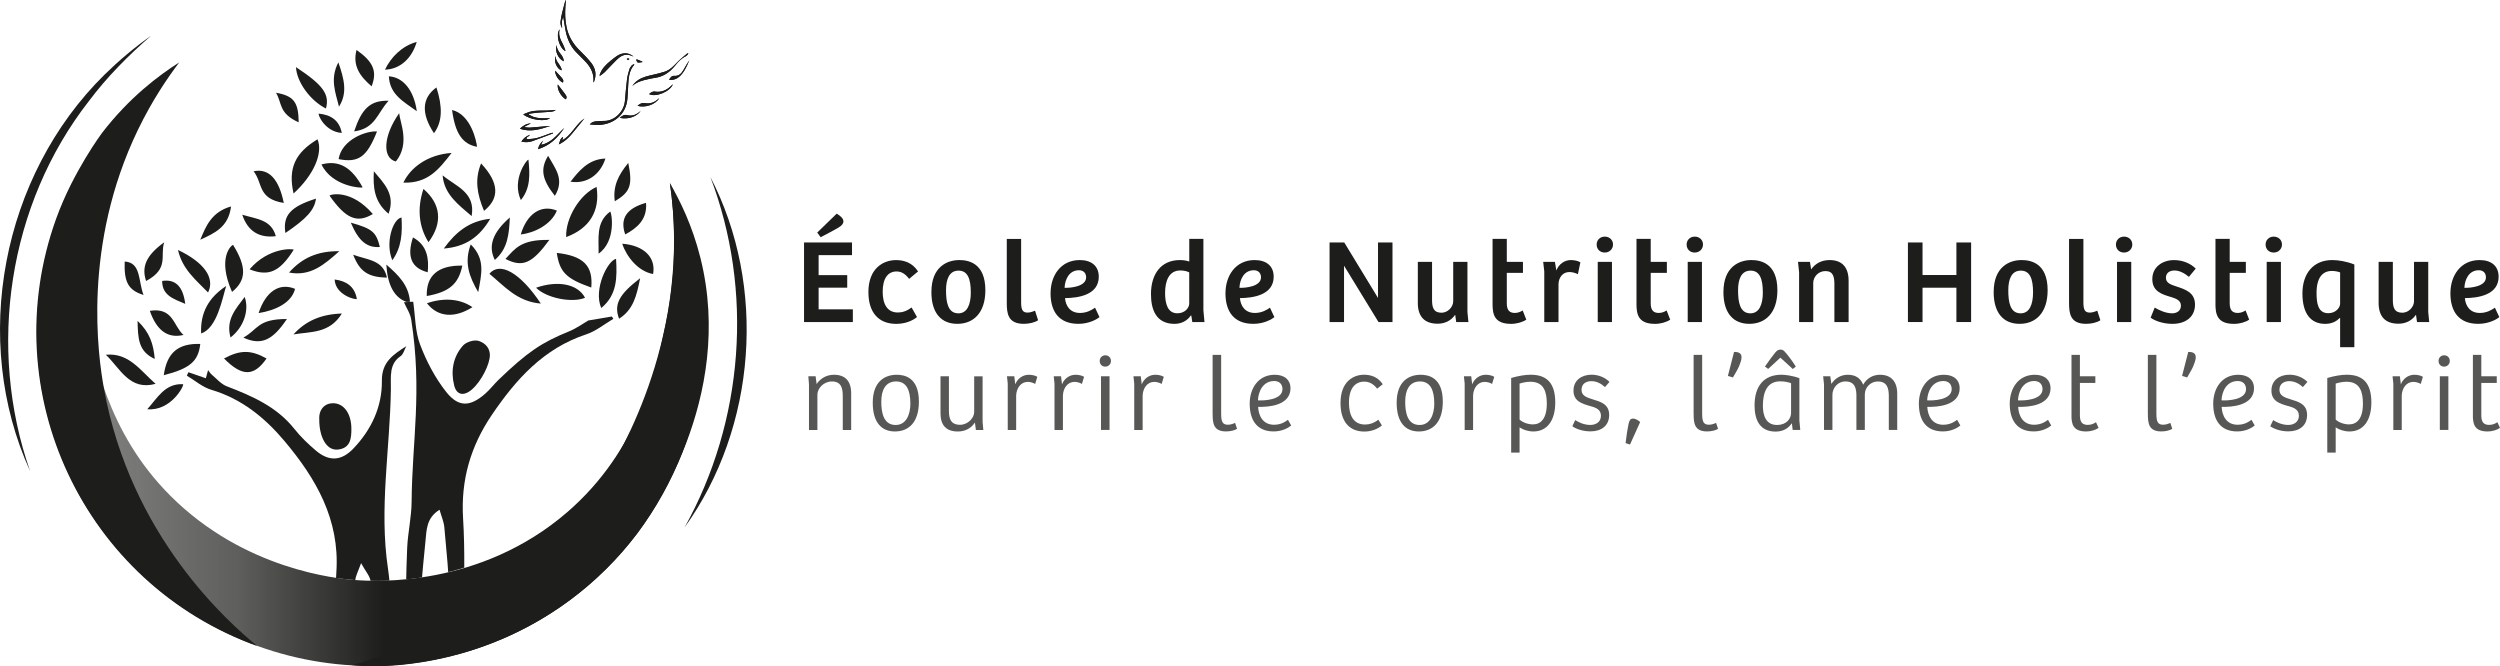 <?xml version="1.0" encoding="UTF-8"?>
<svg id="Calque_2" xmlns="http://www.w3.org/2000/svg" xmlns:xlink="http://www.w3.org/1999/xlink" viewBox="0 0 778.57 207.5">
  <defs>
    <clipPath id="clippath">
      <path d="M28.94,92.46C28.94,43.62,68.53,4.03,117.37,4.03s90.31,37.05,90.31,85.89-38.68,90.98-90.31,90.98c-48.84,0-88.43-39.59-88.43-88.43Z" style="clip-rule: evenodd; fill: none;"/>
    </clipPath>
    <linearGradient id="Dégradé_sans_nom_33" data-name="Dégradé sans nom 33" x1="11.48" y1="131.91" x2="219.55" y2="131.91" gradientUnits="userSpaceOnUse">
      <stop offset="0" stop-color="#1d1d1b" stop-opacity=".5"/>
      <stop offset=".3" stop-color="#1d1d1b" stop-opacity=".71"/>
      <stop offset=".52" stop-color="#1d1d1b"/>
    </linearGradient>
  </defs>
  <g id="Calque_1-2" data-name="Calque_1">
    <g>
      <g>
        <g>
          <path d="M265.34,75.51v3.95h-10.4v6.22h8.91v3.91h-8.91v6.75h10.66v3.95h-15.2v-24.78h14.94ZM260.57,66.54c1.08.63,2.09,1.45,2.09,2.38,0,.78-.52,1.34-1.45,1.9-1.45.89-3.69,2.01-5.63,3.06l-1.08-1.45,6.07-5.89Z" style="fill: #1d1d1b;"/>
          <path d="M270.44,91.02c0-7.49,4.66-10.02,8.61-10.02,2.42,0,5.07.75,6.86,3.54l-2.79,2.31c-1.08-1.45-2.31-2.31-3.91-2.31-2.57,0-4.32,2.01-4.32,6.3,0,3.87,1.42,6.48,4.73,6.48,1.45,0,2.76-.45,4.28-1.56l1.68,2.98c-1.45,1.19-3.73,2.12-6.48,2.12-5.48,0-8.65-3.54-8.65-9.84Z" style="fill: #1d1d1b;"/>
          <path d="M290.07,90.9c0-7.75,4.84-9.91,8.68-9.91,2.76,0,8.12.86,8.12,9.39,0,7.15-3.8,10.47-8.72,10.47s-8.09-3.21-8.09-9.95ZM302.33,91.02c0-4.17-.97-6.74-3.8-6.74s-3.91,2.53-3.91,6.11.52,7.19,3.84,7.19c2.72,0,3.88-2.68,3.88-6.56Z" style="fill: #1d1d1b;"/>
          <path d="M313.54,94.22v-19.82h4.47v19.75c0,2.35.48,3.2,2.01,3.2.71,0,1.53-.26,2.31-.6l.97,2.98c-1.04.71-2.83,1.12-4.43,1.12-5.03,0-5.33-3.28-5.33-6.63Z" style="fill: #1d1d1b;"/>
          <path d="M327.18,91.31c0-5.48,3.17-10.32,9.09-10.32,3.65,0,5.92,1.86,5.92,5.18,0,5.74-6.45,6.63-10.51,6.67.19,2.31,1.49,4.62,4.66,4.62,2.2,0,3.8-1.01,4.69-1.64l1.38,2.94c-.6.52-3.06,2.09-6.56,2.09-6.15,0-8.68-3.95-8.68-9.54ZM338.25,86.36c0-1.38-.89-2.2-2.24-2.2-2.98,0-4.36,2.76-4.47,5.48,2.01.04,6.71-.41,6.71-3.28Z" style="fill: #1d1d1b;"/>
          <path d="M358.44,91.65c0-6.37,3.17-10.66,9.02-10.66,1.19,0,2.05.19,2.91.45v-7.04h4.4v22.21l.34,3.69h-3.8l-.3-2.01-.15-.04c-1.16,1.71-3.02,2.61-5.07,2.61-5.81,0-7.34-4.55-7.34-9.21ZM370.36,94.48v-9.65c-.63-.34-1.6-.6-2.79-.6-3.5,0-4.73,3.24-4.73,7.01,0,3.39.82,6.33,3.84,6.33,2.27,0,3.69-1.64,3.69-3.09Z" style="fill: #1d1d1b;"/>
          <path d="M381.65,91.31c0-5.48,3.17-10.32,9.09-10.32,3.65,0,5.92,1.86,5.92,5.18,0,5.74-6.45,6.63-10.51,6.67.19,2.31,1.49,4.62,4.66,4.62,2.2,0,3.8-1.01,4.69-1.64l1.38,2.94c-.6.52-3.06,2.09-6.56,2.09-6.15,0-8.68-3.95-8.68-9.54ZM392.71,86.36c0-1.38-.89-2.2-2.24-2.2-2.98,0-4.36,2.76-4.47,5.48,2.01.04,6.71-.41,6.71-3.28Z" style="fill: #1d1d1b;"/>
          <path d="M418.64,75.51l10.47,17.21h.04v-17.21h4.51v24.78h-4.36l-10.69-17.48h-.04v17.48h-4.51v-24.78h4.58Z" style="fill: #1d1d1b;"/>
          <path d="M441.55,94.26v-12.71h4.43v11.89c0,2.27.45,3.95,2.94,3.95,1.97,0,3.65-1.79,3.65-3.58v-12.26h4.43v15.61l.3,3.13h-3.8l-.3-2.2h-.07c-1.3,1.86-3.28,2.72-5.4,2.72-4.1,0-6.19-2.2-6.19-6.56Z" style="fill: #1d1d1b;"/>
          <path d="M464.83,94.56v-20.16h4.43v7.15h5.03v3.43h-5.03v9.5c0,2.31,1.01,2.98,2.53,2.98,1.01,0,1.83-.41,2.42-.78l1.12,2.87c-1.12.78-2.98,1.31-4.73,1.31-5.29,0-5.78-3.02-5.78-6.3Z" style="fill: #1d1d1b;"/>
          <path d="M480.59,81.55h3.65l.45,2.68c.82-2.09,2.65-3.24,4.51-3.24,1.12,0,2.27.26,2.98.71l-.78,3.69c-.74-.37-1.68-.67-2.65-.67-2.01,0-3.32,1.6-3.39,3.76v11.81h-4.43v-15.76l-.34-2.98Z" style="fill: #1d1d1b;"/>
          <path d="M497.24,76.15c0-1.34,1.01-2.46,2.53-2.46s2.57,1.08,2.57,2.46-1.08,2.5-2.57,2.5-2.53-1.04-2.53-2.5ZM502.01,81.55v18.74h-4.43v-18.74h4.43Z" style="fill: #1d1d1b;"/>
          <path d="M509.65,94.56v-20.16h4.43v7.15h5.03v3.43h-5.03v9.5c0,2.31,1.01,2.98,2.53,2.98,1.01,0,1.83-.41,2.42-.78l1.12,2.87c-1.12.78-2.98,1.31-4.73,1.31-5.29,0-5.78-3.02-5.78-6.3Z" style="fill: #1d1d1b;"/>
          <path d="M525.26,76.15c0-1.34,1.01-2.46,2.53-2.46s2.57,1.08,2.57,2.46-1.08,2.5-2.57,2.5-2.53-1.04-2.53-2.5ZM530.03,81.55v18.74h-4.43v-18.74h4.43Z" style="fill: #1d1d1b;"/>
          <path d="M536.73,90.9c0-7.75,4.84-9.91,8.68-9.91,2.76,0,8.12.86,8.12,9.39,0,7.15-3.8,10.47-8.72,10.47s-8.09-3.21-8.09-9.95ZM548.99,91.02c0-4.17-.97-6.74-3.8-6.74s-3.91,2.53-3.91,6.11.52,7.19,3.84,7.19c2.72,0,3.88-2.68,3.88-6.56Z" style="fill: #1d1d1b;"/>
          <path d="M559.94,81.55h3.73l.37,2.35c1.3-1.86,3.28-2.91,5.74-2.91,3.76,0,5.93,2.09,5.93,6.48v12.82h-4.43v-11.85c0-2.27-.41-4.02-2.79-4.02-2.24,0-3.8,1.83-3.8,3.73v12.15h-4.4v-15.5l-.34-3.24Z" style="fill: #1d1d1b;"/>
          <path d="M598.73,75.51v10.14h10.55v-10.14h4.58v24.78h-4.58v-10.69h-10.55v10.69h-4.55v-24.78h4.55Z" style="fill: #1d1d1b;"/>
          <path d="M620.89,90.9c0-7.75,4.84-9.91,8.68-9.91,2.76,0,8.12.86,8.12,9.39,0,7.15-3.8,10.47-8.72,10.47s-8.09-3.21-8.09-9.95ZM633.15,91.02c0-4.17-.97-6.74-3.8-6.74s-3.91,2.53-3.91,6.11.52,7.19,3.84,7.19c2.72,0,3.87-2.68,3.87-6.56Z" style="fill: #1d1d1b;"/>
          <path d="M644.36,94.22v-19.82h4.47v19.75c0,2.35.48,3.2,2.01,3.2.71,0,1.53-.26,2.31-.6l.97,2.98c-1.04.71-2.83,1.12-4.43,1.12-5.03,0-5.33-3.28-5.33-6.63Z" style="fill: #1d1d1b;"/>
          <path d="M658.96,76.15c0-1.34,1.01-2.46,2.53-2.46s2.57,1.08,2.57,2.46-1.08,2.5-2.57,2.5-2.53-1.04-2.53-2.5ZM663.73,81.55v18.74h-4.43v-18.74h4.43Z" style="fill: #1d1d1b;"/>
          <path d="M669.77,98.92l1.27-3.13c1.23.75,3.43,1.79,5.4,1.79,1.49,0,2.76-.78,2.76-2.38s-1.38-2.2-3.17-2.72c-2.72-.82-5.74-1.71-5.74-5.55s3.21-5.93,6.78-5.93c2.79,0,5.22,1.12,6.74,2.65l-2.12,2.57c-1.42-1.19-2.98-1.98-4.51-1.98-1.38,0-2.65.67-2.65,2.27s1.45,2.12,3.32,2.72c2.68.9,5.74,1.83,5.74,5.63s-2.87,6-7.04,6c-3.21,0-5.85-1.16-6.78-1.94Z" style="fill: #1d1d1b;"/>
          <path d="M689.96,94.56v-20.16h4.43v7.15h5.03v3.43h-5.03v9.5c0,2.31,1.01,2.98,2.53,2.98,1.01,0,1.83-.41,2.42-.78l1.12,2.87c-1.12.78-2.98,1.31-4.73,1.31-5.29,0-5.78-3.02-5.78-6.3Z" style="fill: #1d1d1b;"/>
          <path d="M705.57,76.15c0-1.34,1.01-2.46,2.53-2.46s2.57,1.08,2.57,2.46-1.08,2.5-2.57,2.5-2.53-1.04-2.53-2.5ZM710.34,81.55v18.74h-4.43v-18.74h4.43Z" style="fill: #1d1d1b;"/>
          <path d="M728.67,99.03c-.97.97-2.35,1.83-4.55,1.83-4.47,0-7.08-3.17-7.08-9.47s3.47-10.4,9.28-10.4c1.94,0,4.43.41,6.89,1.38v25.75h-4.43v-9.09h-.11ZM728.78,94.59v-9.76c-.71-.26-1.64-.45-2.57-.45-2.79,0-4.77,1.94-4.77,6.82,0,3.02.34,6.34,3.65,6.34,2.38,0,3.69-1.79,3.69-2.94Z" style="fill: #1d1d1b;"/>
          <path d="M740.77,94.26v-12.71h4.43v11.89c0,2.27.45,3.95,2.94,3.95,1.97,0,3.65-1.79,3.65-3.58v-12.26h4.43v15.61l.3,3.13h-3.8l-.3-2.2h-.07c-1.3,1.86-3.28,2.72-5.4,2.72-4.1,0-6.19-2.2-6.19-6.56Z" style="fill: #1d1d1b;"/>
          <path d="M763.13,91.31c0-5.48,3.17-10.32,9.09-10.32,3.65,0,5.92,1.86,5.92,5.18,0,5.74-6.45,6.63-10.51,6.67.19,2.31,1.49,4.62,4.66,4.62,2.2,0,3.8-1.01,4.69-1.64l1.38,2.94c-.6.52-3.06,2.09-6.56,2.09-6.15,0-8.68-3.95-8.68-9.54ZM774.19,86.36c0-1.38-.9-2.2-2.24-2.2-2.98,0-4.36,2.76-4.47,5.48,2.01.04,6.71-.41,6.71-3.28Z" style="fill: #1d1d1b;"/>
        </g>
        <g>
          <path d="M251.72,117.18h2.29l.3,2.42c1.28-1.88,3.23-2.89,5.42-2.89,3.47,0,5.35,1.95,5.35,5.79v11.41h-2.62v-10.6c0-2.49-.54-4.51-3.36-4.51-2.59,0-4.54,2.12-4.54,4.14v10.97h-2.62v-14.2l-.2-2.52Z" style="fill: #575756;"/>
          <path d="M271.8,125.42c0-6.97,4.14-8.71,7.47-8.71,2.32,0,6.9.74,6.9,8.34,0,6.56-3.23,9.32-7.47,9.32s-6.9-2.89-6.9-8.95ZM283.51,125.62c0-4.04-1.18-6.83-4.44-6.83s-4.61,2.66-4.61,6.29c0,3.33.64,7.27,4.48,7.27,3.16,0,4.58-3.06,4.58-6.73Z" style="fill: #575756;"/>
          <path d="M292.9,128.62v-11.44h2.62v10.7c0,2.49.54,4.41,3.5,4.41,2.32,0,4.37-2.05,4.37-4v-11.1h2.62v14.26l.23,2.46h-2.32l-.3-2.29h-.03c-1.25,1.92-3.26,2.76-5.28,2.76-3.6,0-5.42-1.89-5.42-5.75Z" style="fill: #575756;"/>
          <path d="M313.59,117.18h2.29l.3,2.52c.64-1.72,2.29-2.99,4.21-2.99,1.08,0,2.05.27,2.66.64l-.67,2.22c-.64-.37-1.48-.64-2.32-.64-2.15,0-3.5,1.95-3.6,4.21v10.77h-2.62v-14.43l-.24-2.29Z" style="fill: #575756;"/>
          <path d="M328.15,117.18h2.29l.3,2.52c.64-1.72,2.29-2.99,4.21-2.99,1.08,0,2.05.27,2.66.64l-.67,2.22c-.64-.37-1.48-.64-2.32-.64-2.15,0-3.5,1.95-3.6,4.21v10.77h-2.62v-14.43l-.24-2.29Z" style="fill: #575756;"/>
          <path d="M342.48,112.4c0-.98.74-1.75,1.75-1.75s1.75.74,1.75,1.75-.77,1.78-1.78,1.78-1.72-.74-1.72-1.78ZM345.54,117.18v16.72h-2.66v-16.72h2.66Z" style="fill: #575756;"/>
          <path d="M352.98,117.18h2.29l.3,2.52c.64-1.72,2.29-2.99,4.21-2.99,1.08,0,2.05.27,2.66.64l-.67,2.22c-.64-.37-1.48-.64-2.32-.64-2.15,0-3.5,1.95-3.6,4.21v10.77h-2.62v-14.43l-.24-2.29Z" style="fill: #575756;"/>
          <path d="M377.64,128.95v-18.44h2.66v18.3c0,2.59.47,3.46,2.12,3.46.77,0,1.58-.27,2.22-.57l.61,1.85c-.71.47-2.05.81-3.43.81-3.94,0-4.17-2.59-4.17-5.42Z" style="fill: #575756;"/>
          <path d="M389.18,125.79c0-4.98,2.79-9.08,7.81-9.08,3.13,0,4.91,1.68,4.91,4.17,0,5.48-6.97,5.92-10.09,5.82.13,2.72,1.45,5.58,4.98,5.58,2.29,0,3.7-1.08,4.31-1.55l1.01,1.78c-.84.71-2.76,1.85-5.45,1.85-5.25,0-7.47-3.57-7.47-8.58ZM399.4,121.18c0-1.58-1.04-2.52-2.56-2.52-3.6,0-4.98,3.4-5.08,6.02,1.82.13,7.64-.1,7.64-3.5Z" style="fill: #575756;"/>
          <path d="M417.47,125.52c0-6.83,4.14-8.82,7.34-8.82,1.95,0,4.27.6,5.82,2.96l-1.75,1.38c-1.18-1.51-2.49-2.19-4.04-2.19-2.73,0-4.74,2.02-4.74,6.56,0,3.94,1.41,6.8,5.01,6.8,1.38,0,2.79-.44,4.14-1.51l1.11,1.78c-1.08.98-3.1,1.92-5.45,1.92-4.85,0-7.44-3.3-7.44-8.88Z" style="fill: #575756;"/>
          <path d="M434.96,125.42c0-6.97,4.14-8.71,7.47-8.71,2.32,0,6.9.74,6.9,8.34,0,6.56-3.23,9.32-7.47,9.32s-6.9-2.89-6.9-8.95ZM446.67,125.62c0-4.04-1.18-6.83-4.44-6.83s-4.61,2.66-4.61,6.29c0,3.33.64,7.27,4.48,7.27,3.16,0,4.58-3.06,4.58-6.73Z" style="fill: #575756;"/>
          <path d="M455.89,117.18h2.29l.3,2.52c.64-1.72,2.29-2.99,4.21-2.99,1.08,0,2.05.27,2.66.64l-.67,2.22c-.64-.37-1.48-.64-2.32-.64-2.15,0-3.5,1.95-3.6,4.21v10.77h-2.62v-14.43l-.24-2.29Z" style="fill: #575756;"/>
          <path d="M476.71,116.7c5.32,0,7.64,2.96,7.64,8.65s-2.59,9.02-6.8,9.02c-1.68,0-3.23-.54-4.31-1.28v7.87h-2.62v-23.25c2.32-.67,4.41-1.01,6.09-1.01ZM481.72,125.72c0-3.6-.87-6.83-5.08-6.83-1.14,0-2.46.24-3.4.57v11.2c.91.91,2.69,1.51,4.14,1.51,2.46,0,4.34-1.78,4.34-6.46Z" style="fill: #575756;"/>
          <path d="M489.66,132.75l.91-1.92c.98.64,2.73,1.51,4.68,1.51,1.75,0,3.33-.91,3.33-2.86s-1.55-2.56-3.47-3.06c-2.42-.71-5.08-1.45-5.08-4.78s2.69-4.95,5.62-4.95c2.39,0,4.41,1.04,5.59,2.25l-1.41,1.61c-1.11-1.04-2.56-1.85-4.24-1.85-1.48,0-3.06.71-3.06,2.69,0,1.85,1.58,2.39,3.53,2.99,2.42.74,5.08,1.48,5.08,4.84s-2.42,5.12-5.85,5.12c-2.73,0-4.91-1.01-5.62-1.62Z" style="fill: #575756;"/>
          <path d="M507.16,132.11c.24-1.18.6-1.75,1.38-1.75.91,0,1.85.67,2.25,1.08l-3.16,7-1.38-.44c.3-2.42.57-4.34.91-5.89Z" style="fill: #575756;"/>
          <path d="M527.44,128.95v-18.44h2.66v18.3c0,2.59.47,3.46,2.12,3.46.77,0,1.58-.27,2.22-.57l.61,1.85c-.71.47-2.05.81-3.43.81-3.94,0-4.17-2.59-4.17-5.42Z" style="fill: #575756;"/>
          <path d="M540.02,109.61c1.28-.03,3.23.17,1.89,3.6-.34,1.18-1.38,2.93-2.22,4.34l-1.58-.47,1.92-7.47Z" style="fill: #575756;"/>
          <path d="M546.42,126.26c0-5.95,2.83-9.56,8.41-9.56,1.04,0,3.4.27,5.55,1.08v13.19l.27,2.93h-2.36l-.23-1.98-.1-.03c-.91,1.35-2.46,2.52-4.98,2.52-4.98,0-6.56-3.7-6.56-8.14ZM557.79,128.58v-9.22c-.6-.3-1.95-.6-3.36-.6-4.04,0-5.42,3.3-5.42,7.6,0,2.89.87,5.99,4.41,5.99,2.86,0,4.37-1.88,4.37-3.77ZM552.91,109.74c.47-.54.88-.87,1.55-.87s1.04.24,1.55.87c.84.94,1.95,2.36,3.26,4.41l-.94.77-3.87-3.53-3.8,3.5-1.01-.74c1.38-2.02,2.52-3.5,3.26-4.41Z" style="fill: #575756;"/>
          <path d="M567.78,117.18h2.22l.34,2.39c1.18-1.85,3.06-2.86,5.11-2.86,2.25,0,3.9.91,4.81,3.1,1.08-2.05,3.1-3.1,5.21-3.1,3.47,0,5.38,2.09,5.38,5.92v11.27h-2.62v-10.56c0-2.39-.51-4.54-3.43-4.54-2.32,0-4.04,1.95-4.04,4v11.1h-2.62v-10.53c0-2.15-.3-4.58-3.43-4.58-2.39,0-4.04,2.05-4.04,4.17v10.94h-2.62v-14.2l-.27-2.52Z" style="fill: #575756;"/>
          <path d="M597.58,125.79c0-4.98,2.79-9.08,7.81-9.08,3.13,0,4.91,1.68,4.91,4.17,0,5.48-6.97,5.92-10.09,5.82.13,2.72,1.45,5.58,4.98,5.58,2.29,0,3.7-1.08,4.31-1.55l1.01,1.78c-.84.71-2.76,1.85-5.45,1.85-5.25,0-7.47-3.57-7.47-8.58ZM607.81,121.18c0-1.58-1.04-2.52-2.56-2.52-3.6,0-4.98,3.4-5.08,6.02,1.82.13,7.64-.1,7.64-3.5Z" style="fill: #575756;"/>
          <path d="M625.88,125.79c0-4.98,2.79-9.08,7.81-9.08,3.13,0,4.91,1.68,4.91,4.17,0,5.48-6.97,5.92-10.09,5.82.13,2.72,1.45,5.58,4.98,5.58,2.29,0,3.7-1.08,4.31-1.55l1.01,1.78c-.84.71-2.76,1.85-5.45,1.85-5.25,0-7.47-3.57-7.47-8.58ZM636.1,121.18c0-1.58-1.04-2.52-2.56-2.52-3.6,0-4.98,3.4-5.08,6.02,1.82.13,7.64-.1,7.64-3.5Z" style="fill: #575756;"/>
          <path d="M645.12,129.32v-18.81h2.62v6.66h4.81v2.09h-4.81v10.13c0,2.29.94,2.93,2.49,2.93,1.14,0,1.98-.47,2.52-.84l.81,1.78c-.98.67-2.49,1.11-3.84,1.11-4.1,0-4.61-2.25-4.61-5.05Z" style="fill: #575756;"/>
          <path d="M668.9,128.95v-18.44h2.66v18.3c0,2.59.47,3.46,2.12,3.46.77,0,1.58-.27,2.22-.57l.61,1.85c-.71.47-2.05.81-3.43.81-3.94,0-4.17-2.59-4.17-5.42Z" style="fill: #575756;"/>
          <path d="M681.48,109.61c1.28-.03,3.23.17,1.88,3.6-.34,1.18-1.38,2.93-2.22,4.34l-1.58-.47,1.92-7.47Z" style="fill: #575756;"/>
          <path d="M689.25,125.79c0-4.98,2.79-9.08,7.81-9.08,3.13,0,4.91,1.68,4.91,4.17,0,5.48-6.97,5.92-10.09,5.82.13,2.72,1.45,5.58,4.98,5.58,2.29,0,3.7-1.08,4.31-1.55l1.01,1.78c-.84.71-2.76,1.85-5.45,1.85-5.25,0-7.47-3.57-7.47-8.58ZM699.48,121.18c0-1.58-1.04-2.52-2.56-2.52-3.6,0-4.98,3.4-5.08,6.02,1.82.13,7.64-.1,7.64-3.5Z" style="fill: #575756;"/>
          <path d="M707.02,132.75l.91-1.92c.98.64,2.73,1.51,4.68,1.51,1.75,0,3.33-.91,3.33-2.86s-1.55-2.56-3.47-3.06c-2.42-.71-5.08-1.45-5.08-4.78s2.69-4.95,5.62-4.95c2.39,0,4.41,1.04,5.58,2.25l-1.41,1.61c-1.11-1.04-2.56-1.85-4.24-1.85-1.48,0-3.06.71-3.06,2.69,0,1.85,1.58,2.39,3.53,2.99,2.42.74,5.08,1.48,5.08,4.84s-2.42,5.12-5.85,5.12c-2.73,0-4.91-1.01-5.62-1.62Z" style="fill: #575756;"/>
          <path d="M730.87,116.7c5.32,0,7.64,2.96,7.64,8.65s-2.59,9.02-6.8,9.02c-1.68,0-3.23-.54-4.31-1.28v7.87h-2.62v-23.25c2.32-.67,4.41-1.01,6.09-1.01ZM735.88,125.72c0-3.6-.87-6.83-5.08-6.83-1.14,0-2.46.24-3.4.57v11.2c.91.91,2.69,1.51,4.14,1.51,2.46,0,4.34-1.78,4.34-6.46Z" style="fill: #575756;"/>
          <path d="M745.1,117.18h2.29l.3,2.52c.64-1.72,2.29-2.99,4.21-2.99,1.08,0,2.05.27,2.66.64l-.67,2.22c-.64-.37-1.48-.64-2.32-.64-2.15,0-3.5,1.95-3.6,4.21v10.77h-2.62v-14.43l-.24-2.29Z" style="fill: #575756;"/>
          <path d="M759.43,112.4c0-.98.74-1.75,1.75-1.75s1.75.74,1.75,1.75-.77,1.78-1.78,1.78-1.72-.74-1.72-1.78ZM762.49,117.18v16.72h-2.66v-16.72h2.66Z" style="fill: #575756;"/>
          <path d="M770.13,129.32v-18.81h2.62v6.66h4.81v2.09h-4.81v10.13c0,2.29.94,2.93,2.49,2.93,1.14,0,1.98-.47,2.52-.84l.81,1.78c-.98.67-2.49,1.11-3.84,1.11-4.1,0-4.61-2.25-4.61-5.05Z" style="fill: #575756;"/>
        </g>
      </g>
      <g>
        <g style="clip-path: url(#clippath);">
          <path d="M140.64,47.63c-7.51.51-12.87,4.63-15.01,9.25,7.7.25,11.09-4.21,15.01-9.25ZM124.31,35.26c-5.02,7.13-5.28,13.95-1.03,15.04,4.5-5.57,1.29-12.14,1.03-15.04ZM140.79,34.25c.96,7.32,3.24,10.62,7.77,11.47-.16-1.71-1.86-10.02-7.77-11.47ZM185.79,58.21c-5.21,2.31-9.71,9.73-9.47,15.62,7.3-2.68,10.61-8.13,9.47-15.62ZM98.89,43.38c-7,4.2-9.24,9.08-7.47,16.88,6.29-5.73,9.24-12.58,7.47-16.88ZM32.96,110.48c4.49,4.25,7.36,11.28,15.5,9.06-4.65-4.02-8.29-9.78-15.5-9.06ZM152.41,85.26c4.62,3.79,8.6,8.69,16.02,9.28-6.41-9.64-12.78-13.18-16.02-9.28ZM143.98,82.72c-7.59-.13-11.27,3.13-11.07,9.47,6.96-1.24,9.9-3.7,11.07-9.47ZM62.37,107.11c-6.88-.21-10.39,2.69-11.37,9.74,8.2-2.11,10.77-4.35,11.37-9.74ZM182.2,92.74c-2.23-4.26-8.38-5.52-15.26-3.13,3.19,3.2,11.11,4.83,15.26,3.13ZM187.24,95.93c5.03-4.1,4.94-9.67,4.62-15.31-2.53.42-7.16,9.47-4.62,15.31ZM146.88,67.3c1.31-7.45-4.95-9.25-9.04-12.7.5,6.02,5.01,9.18,9.04,12.7ZM92.17,20.9c.24,4.7,4.53,10.5,9.34,12.9,1.18-4.43-.83-7.28-9.34-12.9ZM70.44,89.06c-5.39,3.57-8.11,8.25-7.8,14.8,5-1.7,6.57-10.85,7.8-14.8ZM64.8,91.09c2.22-4.5-1.19-9.36-9.37-13.25,1.37,6.05,5.62,9.39,9.37,13.25ZM105.68,78.23c-6.67-.09-11.58,2.03-15.66,6.65,6.74,1.27,10.95-2.48,15.66-6.65ZM131.88,58.84c-2.08,6.13-1.39,11.93,1.57,16.58,4.53-6.07,3.82-11.94-1.57-16.58ZM138.21,77.4c6.89-.52,11.2-3.72,14.46-9.27-6.42.68-10.66,4.02-14.46,9.27ZM106.47,97.64c-6.48.21-11.25,2.28-15.08,6.51,5.27-.91,11.22-.2,15.08-6.51ZM83.01,111.64c-4.87-2.71-8.2-2.71-13.24,0,5.67,5.76,9.36,5.6,13.24,0ZM150.74,65.67c4.9-3.95,4.72-8.75-.92-14.78-2.05,4.98-1.26,9.59.92,14.78ZM173.39,78.76c.92,6.03,2.92,8.02,10.75,10.79.61-6.74-2.38-9.86-10.75-10.79ZM171.09,74.71c-8.9-.15-10.66,2.7-13.67,5.93,5.4,2.76,8.31,1.38,13.67-5.93ZM89.35,99.35c-9.2-.03-8.98,3.28-13.56,5.79,5.57,2.55,9.09.87,13.56-5.79ZM105.45,49.56c6.3,1.24,8.85-.78,11.96-8.61-3.15-.31-10.97,2.42-11.96,8.61ZM88.88,72.56c6.67-4.51,9.05-7.18,9.53-10.7-7.96,2.51-10.39,5.23-9.53,10.7ZM116.11,66.65c-6.74-7.81-13.29-6.15-13.48-5.71,5.05,7.14,8.51,8.71,13.48,5.71ZM91.47,77.78c-.18-.36-7.79-.83-13.75,6.09,6.03,2.42,9.5.65,13.75-6.09ZM121.1,23.77c.29,5.71,4.58,7.86,8.7,10.86-.87-6.45-4.24-10.62-8.7-10.86ZM72.59,76.27c-.46.01-5.08,3.87-.33,14.64,4.57-3.68,4.51-7.89.33-14.64ZM158.78,67.73c-5.36,4.66-6.85,8.9-4.68,13.23,4.07-3.53,4.43-8.08,4.68-13.23ZM190.01,65.9c-4.55,3.37-3.47,8.41-3.6,13.1,5.58-3.9,4.12-12.96,3.6-13.1ZM116.43,53.33c-.26,4.79-.02,9.45,4.58,13.24,2.25-6.11-1.53-9.54-4.58-13.24ZM192.79,99.26c4.39-2.78,5.47-7.05,6.57-12.62-6.67,5.11-8.21,8.2-6.57,12.62ZM71.95,64.29c-6.04,1.72-7.8,6.07-9.57,10.37,4.34-2.01,8.8-3.89,9.57-10.37ZM146.6,76.11c-2.08,5.67-.56,9.86,2.32,14.87,1.06-5.66,2.3-10.27-2.32-14.87ZM80.53,97.51c5.38-.86,10.31-3.26,11.36-7.56-4.96-2.03-9.16.89-11.36,7.56ZM45.86,127.45c7.38.63,11.51-7.3,11.17-7.8-5.64-.32-8.02,4.32-11.17,7.8ZM162.18,73.01c4.23-.45,9.48-3.06,11.25-7.42-4.95-2.03-9.36,1.03-11.25,7.42ZM193.78,75.9c1.32,4.04,4.98,8.63,9.61,9.44.95-5.26-2.97-8.94-9.61-9.44ZM121.02,31.38c-5.75-.18-8.39,2.52-10.73,9.55,6.66-.94,7.11-5.6,10.73-9.55ZM112.93,58.34c-3.32-6.07-7.21-8.64-12.82-7.13,3.31,6.89,12.58,7.47,12.82,7.13ZM78.98,53.34c2.97,3.79,1.17,8.52,9.4,9.87-1.46-7.22-4.53-10.9-9.4-9.87ZM120.51,86.47c-1.18-5.61-6.06-5.46-10.52-7.15,2.05,5.31,4.66,6.99,10.52,7.15ZM57.15,104.32c-3.21-2.83-3.14-8.66-10.49-7.52,2.03,5.83,5.32,8.72,10.49,7.52ZM51.14,75.46c-5.74,4.13-7.09,7.73-5.64,12.05,7.32-3.92,4.25-7.88,5.64-12.05ZM170.7,48.52c-2.49,4.07-1.96,7.33,2.1,12.47,3.16-5.17.04-8.59-2.1-12.47ZM85.9,73.55c-1.43-5.19-5.9-5.3-10.46-6.68,1.74,5.19,5.33,7.32,10.46,6.68ZM135.15,41.48c2.69-3.59,2.69-8.25.77-14.25-4.56,3.25-4.81,8.15-.77,14.25ZM115.73,26.88c1.82-4.65.53-7.65-4.7-11.33-1.3,5.03,1.15,8.28,4.7,11.33ZM76.2,92.48c-2.73,3.7-5.97,7.01-4.41,12.63,4.1-3.15,5.9-8.51,4.41-12.63ZM147.13,95.66c-3.64-2.52-8.69-3.11-14.17-1.22,3.44,4.39,8.64,4.72,14.17,1.22ZM191.46,62.69c4.84-2.88,5.61-5.02,4.2-11.95-3.11,3.8-4.83,7.23-4.2,11.95ZM119.89,21.7c4.92-.16,8.46-3.75,9.89-8.65-4.65,1.25-8.09,4.85-9.89,8.65ZM118.3,76.92c-1.15-4.66-2.33-5.69-9.05-7.58,2.43,5.77,5.07,7.89,9.05,7.58ZM125.05,67.74c-2.73.39-5.16,8.02-2.86,13.3,2.93-4.04,3.12-8.62,2.86-13.3ZM105.38,19.43c-2.73,5.18-.85,9.49.19,13.79,2.73-4.29,1.61-8.59-.19-13.79ZM85.95,28.88c1.98,3.29.76,6.39,7.07,9.22-.08-6.14-1.37-8.22-7.07-9.22ZM44.71,91.86c-1.68-4.12-.68-10.14-5.88-10.41-.22,6.29,1.03,8.93,5.88,10.41ZM162.21,62.31c3.09-3.77,2.8-8.17,2.36-12.59-.53-.1-5.28,6.29-2.36,12.59ZM48.2,111.79c-.42-4.66-1.53-8.21-5.36-11.87.14,5.43.18,9.49,5.36,11.87ZM133.2,84.79c.41-4.17-.07-8.38-4.59-10.85-2,6.08-.41,9.56,4.59,10.85ZM194.71,73.01c3.69-1.97,6.93-4.71,6.48-9.84-6.16,1.72-8.18,4.97-6.48,9.84ZM188.54,49.38c-5.43.15-8.49,4.17-10.86,7.2,4.91.81,9.23-2.05,10.86-7.2ZM57.69,94.63c-.69-5.5-3.11-7.77-7.19-7.13,0,4.54,3.54,5.57,7.19,7.13ZM99.26,35.38c-.3.36,1.89,5.61,7.18,6.03-.76-4.01-3.46-5.65-7.18-6.03ZM111.13,93.09c-.68-3.94-3.31-5.58-6.91-6.05.2,4.82,6.55,6.44,6.91,6.05ZM127.68,93.98c-.35.03-.69.05-1.04.06-3.8-1.35-5.93-5.11-6.33-11.64,3.93,3.39,7,6.52,7.37,11.58Z" style="fill: #1d1d1b; fill-rule: evenodd;"/>
          <g>
            <path d="M122.76,207.91l-.75-13.43c-.39-5.8-.32-11.67-1.18-17.4-2.8-18.69.63-37.13.9-55.81.06-3.91-.65-7.86,3.02-10.35.89-.6,1.2-2.05,1.78-3.11-4.03,2.6-7.67,4.91-7.6,10.72.11,8.1-3.26,15.31-8.92,21.2-3.74,3.89-7.59,4.05-11.7.54-2.38-2.03-4.68-4.23-6.62-6.68-5.5-6.93-13.14-10.25-21.07-13.29-1.77-.68-3.17-2.37-4.7-3.65-.42-.35-.7-.86-1.12-1.39-.26.96-.47,1.71-.7,2.54-1.97-.68-3.7-1.28-5.42-1.88-.16.36-.32.72-.49,1.07,2.53,1.5,4.88,3.59,7.62,4.4,9.46,2.8,16.68,8.7,22.82,16,9.85,11.72,17.19,24.44,16.13,40.68-.59,8.97-.26,18.01-.17,27.02.06,5.76.63,13.82-6.62,17.21-1.05.49-1.23,2.16.8,1.64,3.87-1.43,7.75-2.86,10.98-4.05-.61-3.55-1.75-6.71-1.58-9.8.55-9.83,1.55-19.64,2.48-29.45.13-1.36.88-2.66,1.8-5.27,1.47,2.68,2.76,4.05,2.94,5.55.89,7.65,1.43,15.34,2.21,23,.5,4.93,1.13,9.85,1.89,14.75.12.78,1.17,1.48,1.9,2.08,2.13,1.75,4.31,3.43,6.47,5.14h1.72c.78-.7,1.57-1.41,2.9-2.6-1.14-.87-2.27-1.54-3.18-2.44-3.64-3.58-8.43-6.71-6.56-12.95Z" style="fill: #1d1d1b; fill-rule: evenodd;"/>
            <path d="M105.33,140c3.91-.48,4.09-3.66,4.1-6.37.02-4.94-2.43-8.06-5.71-8.06-2.61,0-4.47,1.96-4.29,5.01-.05,5.3,2.14,9.89,5.89,9.42Z" style="fill: #1d1d1b; fill-rule: evenodd;"/>
            <path d="M128.26,93.97v.02c.15,0,.27-.02.43-.02.64,4.44.57,9.18,2.13,13.31,1.98,5.24,4.69,10.41,8.14,14.78,3.86,4.88,7.5,4.62,12.15.55,1.5-1.32,2.73-2.95,4.14-4.32,9.01-8.67,13.47-11.64,21.88-15.05,2.4-.97,4.56-2.56,6.07-3.43,2.82-.48,5.08-.85,7.36-1.24.15.24.32.48.46.72-2.79,1.64-5.41,3.84-8.43,4.83-13.28,4.38-21.87,13.98-29.39,25.05-6.65,9.81-9.73,20.35-8.98,32.32.6,9.83.36,19.72.09,29.58-.17,6.14,1.44,11.26,7.17,15.73-4.53-1.38-8-2.33-11.35-3.56-.68-.26-1.53-2.19-1.32-2.43,4.26-4.64,1.45-9.87,1.24-14.79-.3-7.28-.99-14.53-1.67-21.8-.16-1.74-.91-3.43-1.49-5.47-4.15,2.55-4.03,6.36-4.38,9.74-1.05,10.08-1.81,20.17-2.68,30.27-.21,2.4-.68,4.01-3.57,5.62l-3.21,1.4c-.24-3.12,1.29-6.17,1.29-6.17.62-1.68,1.68-3.34,1.75-5.05.38-7.99.35-16,.72-24,.23-4.78,1.35-9.56,1.38-14.34.15-18.84,3.35-34.32-.1-56.53-.34-2.22-1.41-3.54-2.28-5.55v-.02c.18,0,.36-.02.54-.03h.13c.24-.01.46-.03.72-.04l-.02-.02,1.04-.06Z" style="fill: #1d1d1b; fill-rule: evenodd;"/>
            <path d="M147.02,121.24c2.92-2.52,5.6-7.94,5.54-10.73-.07-2.79-2.23-3.96-3.57-4.36-1.38-.41-3.81.36-4.81,1.48-3.12,3.51-3.85,7.97-2.73,12.43.69,2.77,2.8,3.58,5.57,1.19Z" style="fill: #1d1d1b; fill-rule: evenodd;"/>
          </g>
        </g>
        <g>
          <path d="M110.66,180.65c-5.47-.42-34.49-3.13-57.59-26.25-19.52-19.54-24.09-42.93-27.66-61.21-2.93-15.01-3.11-27.83-2.72-36.74-4.58,9.23-12.39,28.1-11.07,52.52.53,9.86,2.49,19.81,6.01,29.58,19.45,54.05,79.03,82.11,133.08,62.66,39.38-14.17,64.96-49.63,68.43-88.75,1.29-14.58-.49-29.66-5.76-44.33-1.38-3.84-2.99-7.53-4.75-11.1,1.48,10.25,2.51,25.91-1.36,44.2-2.95,13.92-8.24,38.93-30.6,58.26-27.19,23.51-59.93,21.62-66,21.15Z" style="fill: url(#Dégradé_sans_nom_33);"/>
          <g>
            <path d="M175.44,5.29c.26,1.54.47,2.98.75,4.41.49,2.42,1.44,4.63,3.16,6.45,1.04,1.1,2.16,2.12,3.18,3.24,1.32,1.46,2.25,3.13,2.31,5.16,0,.37,0,.74,0,1.11.1-.04.12-.09.15-.15.84-2.12.55-4.13-.83-5.89-1.06-1.34-2.25-2.6-3.49-3.78-2.13-2.04-3.57-4.43-4.2-7.31-.47-2.15-.53-4.33-.38-6.52.05-.67.11-1.33.17-2-.15.14-.22.29-.26.45-.32,1.2-.65,2.39-.94,3.59-.21.89-.39,1.78-.49,2.68-.08.71.09,1.41.51,2.04-.07-1.17-.29-2.33.38-3.48M197.54,20.12s-.07-.09-.1-.14c-.24.14-.55.22-.71.42-.3.37-.6.78-.73,1.23-.3,1-.59,2.02-.72,3.05-.28,2.25-.47,4.51-.66,6.78-.29,3.41-3.35,6.23-6.43,6.2-.86,0-1.72.05-2.57.12-.74.07-1.42.32-1.94.97,1.04.1,2.08.2,3.11.14,4.39-.27,8.17-3.25,8.61-8.11.12-1.38.16-2.78.24-4.17.12-2.32.27-4.62,1.91-6.49M196.94,26.76c1.38-1.26,3.11-1.71,4.86-2.09.69-.15,1.38-.31,2.07-.41,2.6-.34,4.61-1.68,6.24-3.67.98-1.19,1.99-2.37,3.44-3.06.26-.13.47-.4.68-.62.06-.06.06-.19.12-.38-.23.12-.39.16-.5.26-1,.87-2.05,1.68-2.96,2.63-1.13,1.18-2.25,2.35-3.82,2.89-1.15.39-2.35.66-3.53.94-1.66.39-3.34.71-4.79,1.69-.72.49-1.35,1.08-1.82,1.83M197.29,17.61c-1.06-.9-2.27-1.21-3.63-.87-.98.25-1.76.83-2.54,1.44-1.38,1.08-2.77,2.17-3.7,3.69-.3.49-.49,1.06-.73,1.59.06.05.12.09.18.14.5-.38,1.04-.71,1.48-1.15,1.27-1.28,2.47-2.63,3.76-3.89,1.11-1.09,2.38-1.83,4.04-1.37.39.11.76.28,1.14.43M162.93,35.61c2.12,1.77,7,2.4,8.37,1.17-.22,0-.42.02-.62.03-1.52.04-3.04.1-4.5-.39-.51-.17-.98-.47-1.47-.71.02-.09.03-.19.05-.29.93-.12,1.85-.26,2.79-.34,1.32-.11,2.64-.15,3.96-.26.78-.06,1.31-.32,1.55-.58-.84.06-1.76.15-2.68.18-1.77.05-3.55-.08-5.29.38-.71.19-1.39.52-2.16.82M171.4,39.22c-.49.03-.98.05-1.47.1-1.63.14-3.25.32-4.88.42-.54.04-1.1-.09-1.64-.14,0-.06-.01-.12-.02-.17.65-.33,1.3-.67,1.95-1-1.38.04-2.42.71-3.44,1.64,3.37,1.23,6.42.13,9.49-.84M175.73,39.83c-.93.94-1.85,1.89-2.8,2.8-1.02.98-2.17,1.79-3.53,2.26-.23.08-.48.12-.72.18-.04-.04-.09-.09-.13-.13.2-.39.4-.77.61-1.16-.78.72-1.37,1.53-1.61,2.67,3.71-1.12,6.19-3.58,8.19-6.63M172.22,41.54c-.02-.07-.05-.14-.07-.21-.24.06-.49.11-.73.19-1.38.48-2.73,1.05-4.14,1.44-.93.26-1.93.29-2.9.4-.15.01-.31-.14-.47-.22.09-.15.16-.33.29-.45.14-.13.33-.18.48-.3.15-.12.27-.28.41-.43-1.15.42-2.07,1.09-2.72,2.16,1.15.23,2.24.23,3.25-.11,2.22-.76,4.4-1.63,6.6-2.46M182.01,36.89c-1.16.8-2,1.78-2.81,2.78-1.03,1.28-2.01,2.62-3.4,3.57-.19.13-.38.24-.7.43.11-.4.18-.64.29-1.03-1.01.52-1,1.45-1.37,2.33.29-.14.45-.22.61-.3,1.33-.74,2.43-1.75,3.4-2.9,1.32-1.58,2.61-3.19,3.99-4.88M202.14,29.29c2.01,1.13,6.65-.8,7.42-3.07-.24.23-.44.43-.66.63-1.4,1.28-3,1.97-4.93,1.67-.78-.12-1.28.33-1.83.77M173.72,26.31c-.28,1.39.89,3.69,2.49,4.64.29-.39.3-.82.07-1.2-.28-.47-.63-.89-.96-1.33-.54-.72-1.09-1.43-1.6-2.1M208.38,24.86c1.48.17,2.61-.38,3.58-1.36.93-.95,1.53-2.11,2.09-3.29.23-.49.43-1,.65-1.49-.66.98-1.23,2-1.81,3-.64,1.12-1.4,2.01-2.9,1.91-.75-.05-1.26.5-1.61,1.23M205.31,30.59c-.11.07-.16.1-.2.14-1.24,1.17-2.68,1.7-4.39,1.38-.88-.17-1.53.32-2.19.85,2.21.66,5.48-.26,6.78-2.36M175.95,15.85c.05-.03.11-.06.16-.08-.3-.74-.53-1.51-.91-2.21-.73-1.36-1.37-2.72-.9-4.43-1.28,1.59-.25,5.55,1.65,6.73M199.57,34.47c-.07.07-.14.15-.21.21-1.19,1.05-2.5,1.6-4.12,1.16-.9-.25-1.54.35-2.25.85,2.45.59,5.34-.29,6.59-2.22M175.58,19.08c-.04-.98-.52-1.68-1.06-2.35-.61-.77-1.15-1.58-1.18-2.71-.63,1.81.51,4.35,2.23,5.06M175.31,25.74c.34-.77-.13-1.24-.55-1.72-.63-.71-1.28-1.39-1.85-2.02-.1,1.26.99,3.08,2.4,3.73M174.89,21.92c-.02-.2.02-.41-.05-.56-.25-.5-.47-1.03-.81-1.47-.55-.71-1.05-1.42-.94-2.5-.74,1.56.28,4.04,1.8,4.52M200.05,19.33c0-.05-.02-.1-.02-.15-.53-.22-1.06-.45-1.6-.66-.09-.03-.22.05-.33.08.17.3.3.81.53.86.45.1.95-.06,1.43-.12" style="fill: #1d1d1b; fill-rule: evenodd;"/>
            <path d="M175.44,5.29c-.67,1.14-.45,2.31-.38,3.48-.42-.62-.59-1.32-.51-2.04.1-.9.28-1.8.49-2.68.28-1.2.62-2.4.94-3.59.04-.16.12-.31.26-.45-.06.67-.12,1.33-.17,2-.15,2.19-.09,4.36.37,6.52.63,2.88,2.08,5.27,4.2,7.31,1.24,1.19,2.43,2.44,3.49,3.78,1.38,1.76,1.67,3.77.83,5.89-.02.06-.05.11-.15.15,0-.37.02-.74,0-1.11-.06-2.04-.99-3.71-2.31-5.16-1.02-1.12-2.14-2.14-3.18-3.24-1.72-1.82-2.67-4.03-3.16-6.45-.29-1.43-.49-2.87-.75-4.41" style="fill: #1d1d1b; fill-rule: evenodd;"/>
            <path d="M197.54,20.12c-1.65,1.87-1.8,4.17-1.91,6.49-.07,1.39-.11,2.78-.24,4.17-.44,4.86-4.22,7.84-8.61,8.11-1.03.06-2.07-.03-3.11-.14.52-.65,1.2-.9,1.94-.97.86-.08,1.71-.13,2.57-.12,3.08.03,6.13-2.79,6.43-6.2.19-2.26.38-4.52.66-6.78.13-1.03.42-2.05.72-3.05.13-.44.44-.85.73-1.23.16-.2.47-.29.71-.42.03.05.07.09.1.14" style="fill: #1d1d1b; fill-rule: evenodd;"/>
            <path d="M196.94,26.76c.47-.75,1.1-1.34,1.82-1.83,1.45-.98,3.13-1.3,4.79-1.69,1.18-.28,2.38-.55,3.53-.94,1.57-.54,2.7-1.71,3.82-2.89.91-.95,1.96-1.77,2.96-2.63.11-.1.27-.14.5-.26-.06.19-.06.32-.12.38-.21.22-.41.49-.68.62-1.45.69-2.45,1.87-3.44,3.07-1.64,1.99-3.64,3.33-6.24,3.67-.7.09-1.39.26-2.07.41-1.75.38-3.48.83-4.86,2.09" style="fill: #1d1d1b; fill-rule: evenodd;"/>
            <path d="M197.29,17.61c-.38-.15-.75-.32-1.14-.43-1.65-.46-2.93.29-4.04,1.37-1.29,1.26-2.49,2.61-3.76,3.89-.44.44-.98.77-1.48,1.15-.06-.05-.12-.09-.18-.14.24-.53.42-1.09.73-1.59.94-1.52,2.32-2.61,3.7-3.69.78-.6,1.56-1.19,2.54-1.44,1.36-.35,2.57-.03,3.63.87" style="fill: #1d1d1b; fill-rule: evenodd;"/>
            <path d="M162.93,35.61c.77-.3,1.45-.63,2.16-.82,1.73-.47,3.52-.34,5.29-.38.92-.02,1.84-.12,2.68-.18-.24.26-.77.51-1.55.58-1.32.11-2.64.15-3.96.26-.93.08-1.86.22-2.78.34-.02.09-.03.19-.05.29.49.24.96.54,1.47.71,1.46.49,2.98.44,4.5.39.2,0,.41-.02.62-.03-1.37,1.24-6.24.6-8.36-1.16" style="fill: #1d1d1b; fill-rule: evenodd;"/>
            <path d="M171.4,39.22c-3.07.98-6.13,2.07-9.49.84,1.02-.93,2.06-1.61,3.44-1.64-.65.34-1.3.67-1.95,1.01,0,.05.01.11.02.17.55.05,1.1.18,1.64.14,1.63-.11,3.25-.28,4.88-.42.49-.04.98-.06,1.47-.1" style="fill: #1d1d1b; fill-rule: evenodd;"/>
            <path d="M175.73,39.83c-2,3.05-4.48,5.51-8.19,6.63.23-1.14.82-1.96,1.61-2.68-.2.39-.4.78-.61,1.16.04.04.09.08.13.13.24-.06.49-.1.72-.18,1.36-.47,2.51-1.28,3.53-2.26.95-.92,1.87-1.87,2.8-2.8" style="fill: #1d1d1b; fill-rule: evenodd;"/>
            <path d="M172.22,41.54c-2.2.83-4.38,1.7-6.6,2.46-1.01.35-2.09.34-3.25.11.65-1.07,1.57-1.74,2.72-2.16-.14.14-.26.3-.41.43-.15.12-.34.17-.48.3-.12.12-.2.3-.29.45.16.08.32.24.47.22.97-.1,1.97-.14,2.89-.4,1.4-.39,2.76-.96,4.14-1.44.24-.08.49-.13.73-.19.02.07.05.14.07.21" style="fill: #1d1d1b; fill-rule: evenodd;"/>
            <path d="M182.01,36.89c-1.38,1.69-2.67,3.3-3.99,4.88-.97,1.16-2.07,2.16-3.39,2.9-.16.09-.33.16-.61.3.37-.88.36-1.81,1.37-2.33-.11.39-.18.63-.29,1.03.32-.19.52-.3.7-.43,1.39-.95,2.37-2.29,3.4-3.57.81-1.01,1.64-1.98,2.81-2.78" style="fill: #1d1d1b; fill-rule: evenodd;"/>
            <path d="M202.14,29.29c.55-.44,1.06-.9,1.83-.77,1.93.31,3.53-.38,4.93-1.67.21-.2.42-.4.66-.63-.77,2.27-5.41,4.2-7.42,3.07" style="fill: #1d1d1b; fill-rule: evenodd;"/>
            <path d="M173.72,26.31c.51.67,1.06,1.38,1.6,2.1.33.44.69.86.96,1.33.23.38.22.82-.07,1.2-1.6-.95-2.78-3.25-2.49-4.64" style="fill: #1d1d1b; fill-rule: evenodd;"/>
            <path d="M208.38,24.86c.35-.73.85-1.28,1.61-1.23,1.5.1,2.25-.79,2.9-1.91.58-1.01,1.15-2.03,1.81-3-.22.49-.42,1-.65,1.49-.56,1.19-1.16,2.34-2.09,3.29-.96.98-2.09,1.52-3.58,1.36" style="fill: #1d1d1b; fill-rule: evenodd;"/>
            <path d="M205.31,30.59c-1.31,2.11-4.57,3.02-6.78,2.36.65-.53,1.31-1.01,2.19-.85,1.72.32,3.15-.2,4.39-1.38.04-.04.09-.07.2-.14" style="fill: #1d1d1b; fill-rule: evenodd;"/>
            <path d="M175.95,15.85c-1.89-1.18-2.93-5.14-1.65-6.73-.47,1.71.17,3.07.9,4.43.38.7.61,1.47.91,2.21-.05.03-.11.05-.16.08" style="fill: #1d1d1b; fill-rule: evenodd;"/>
            <path d="M199.57,34.47c-1.25,1.93-4.13,2.81-6.59,2.22.71-.5,1.36-1.09,2.25-.85,1.63.44,2.94-.11,4.12-1.16.08-.07.14-.14.21-.21" style="fill: #1d1d1b; fill-rule: evenodd;"/>
            <path d="M175.58,19.08c-1.73-.71-2.86-3.25-2.23-5.06.03,1.13.56,1.94,1.18,2.71.54.67,1.02,1.37,1.06,2.35" style="fill: #1d1d1b; fill-rule: evenodd;"/>
            <path d="M175.31,25.74c-1.41-.66-2.51-2.47-2.4-3.73.57.62,1.22,1.31,1.85,2.02.42.47.89.95.55,1.72" style="fill: #1d1d1b; fill-rule: evenodd;"/>
            <path d="M174.89,21.92c-1.52-.48-2.54-2.97-1.8-4.52-.11,1.08.38,1.79.94,2.5.34.44.57.96.81,1.46.07.15.04.35.05.56" style="fill: #1d1d1b; fill-rule: evenodd;"/>
            <path d="M200.05,19.33c-.48.05-.98.22-1.43.12-.23-.05-.36-.56-.53-.86.11-.03.25-.11.33-.08.54.21,1.07.44,1.6.66,0,.05.01.1.02.15" style="fill: #1d1d1b; fill-rule: evenodd;"/>
            <path d="M195.97,18.46c-.02.16-.21.27-.42.24s-.36-.19-.34-.35.21-.27.43-.24.36.19.34.35Z" style="fill: #1d1d1b; fill-rule: evenodd;"/>
          </g>
          <path d="M42.97,40.41c4.37-9.05,9.14-16.08,12.85-20.98-6.28,3.98-15.59,10.93-24.1,22.04,0,0-8.96,12.01-14.24,26.66-19.45,54.05,8.61,113.64,62.66,133.08-8.74-7.14-39.51-34.04-47.81-80.44-1.76-9.82-6.77-44.32,10.64-80.36Z" style="fill: #1d1d1b;"/>
          <path d="M209.56,65.44c-.27-3.48-.64-6.38-.94-8.41,3.12,5.36,6.99,13.21,9.5,23.22,11.04,44.01-16.28,81.38-19.7,85.91-5.14,6.8-25.99,33.3-66.71,40.02-8.97,1.48-16.82,1.59-22.05.96,10.76-3.06,50.41-15.73,77.2-55.98,3.54-5.33,26.19-40.39,22.7-85.72Z" style="fill: #1d1d1b;"/>
        </g>
        <path d="M9.38,146.73C-9.27,105.87.63,54.69,32.55,23.25c4.45-4.37,9.44-8.58,14.53-12.15-7.13,6.19-13.76,12.86-19.41,20.4C2.56,63.68-4.1,108.27,9.38,146.73h0Z" style="fill: #1d1d1b;"/>
        <path d="M221.21,55.08c17.69,34.08,14.39,78.06-8.03,109.2,18.48-33.11,21.56-73.78,8.03-109.2h0Z" style="fill: #1d1d1b;"/>
      </g>
    </g>
  </g>
</svg>